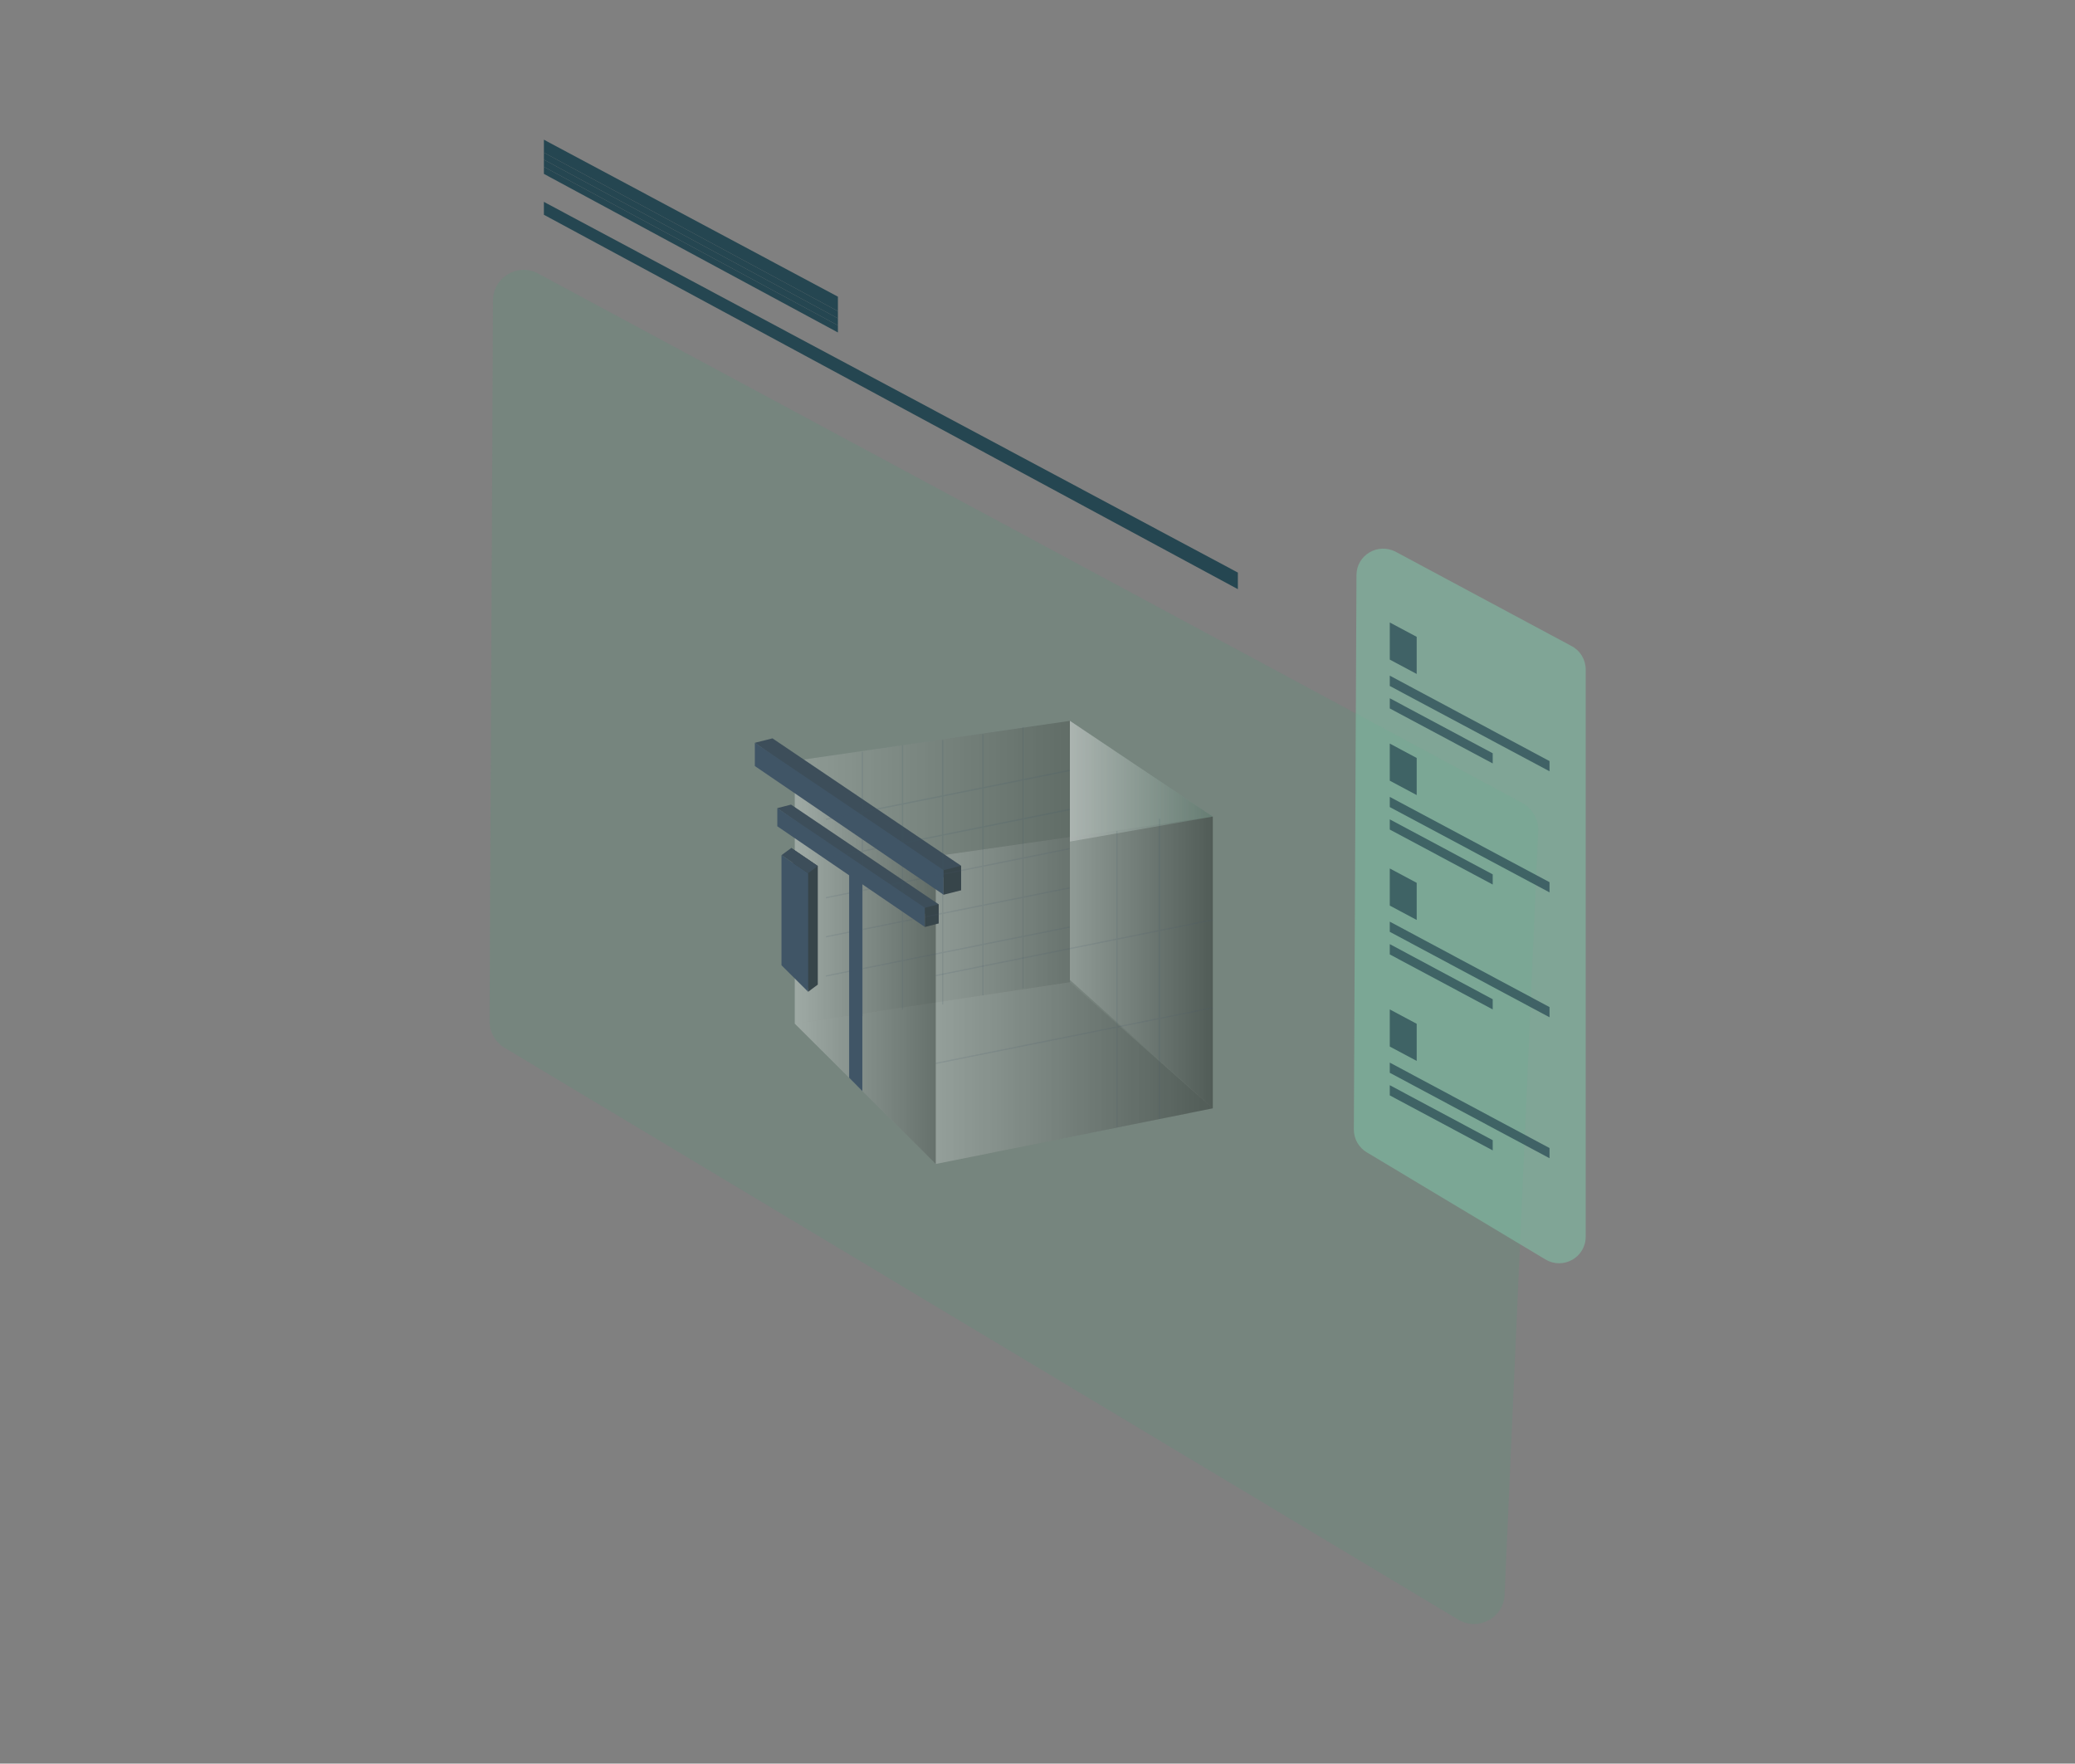 <?xml version="1.0" encoding="utf-8"?>
<!-- Generator: Adobe Illustrator 27.4.0, SVG Export Plug-In . SVG Version: 6.00 Build 0)  -->
<svg version="1.1" xmlns="http://www.w3.org/2000/svg" xmlns:xlink="http://www.w3.org/1999/xlink" x="0px" y="0px"
	 width="1588.6px" height="1350px" viewBox="0 0 1588.6 1350" style="enable-background:new 0 0 1588.6 1350;" xml:space="preserve"
	>
<rect x="0" y="0" width="1588.6" height="1350" fill="#808080" stroke="none"/>
<style type="text/css">
	.st0{fill:#BEBCB7;}
	.st1{fill:#0B2147;}
	.st2{fill:#DDDBD6;}
	.st3{fill:#010F2C;}
	.st4{fill:#FEFCF7;}
	.st5{fill:#040A16;}
	.st6{opacity:0.2;}
	.st7{fill-rule:evenodd;clip-rule:evenodd;fill:#4F9979;}
	.st8{fill-rule:evenodd;clip-rule:evenodd;fill:none;stroke:#000000;stroke-miterlimit:10;}
	.st9{fill-rule:evenodd;clip-rule:evenodd;fill:none;stroke:#000000;stroke-width:3.685;stroke-miterlimit:10;}
	.st10{opacity:0.5;fill:url(#SVGID_1_);}
	.st11{fill-rule:evenodd;clip-rule:evenodd;}
	.st12{opacity:0.5;}
	.st13{fill:#4F9979;}
	.st14{fill:#FFFFFF;}
	.st15{fill:url(#SVGID_00000032637268716148548730000015950421462514572961_);}
	.st16{opacity:0.5;fill:#FEFCF7;}
	.st17{opacity:0.2;fill:#FEFCF7;}
	.st18{opacity:0.5;fill:#BEBCB7;}
	.st19{opacity:0.5;fill:url(#SVGID_00000016787564189854716580000005948506823588973967_);}
	.st20{fill:#357759;}
	.st21{fill:#858E93;}
	.st22{fill:#BDE5D1;}
	.st23{fill:#66AD8E;}
	.st24{fill:#9BDDC0;}
	.st25{fill:#9ECCB8;}
	.st26{fill:#E2A1D1;}
	.st27{fill:#FF9678;}
	.st28{fill:#B84A4A;}
	.st29{fill:#C687B9;}
	.st30{opacity:0.5;fill:#0D0D0D;}
	.st31{fill:#73382A;}
	.st32{fill:#5C2D22;}
	.st33{clip-path:url(#SVGID_00000069388462582134816110000009641456521351805318_);}
	.st34{clip-path:url(#SVGID_00000132776876625048626460000006174153028993019815_);}
	.st35{opacity:0.77;}
	.st36{clip-path:url(#SVGID_00000140706672986435993410000012372159637752797862_);}
	.st37{opacity:0.401;fill-rule:evenodd;clip-rule:evenodd;fill:#80C9AB;enable-background:new    ;}
	.st38{opacity:0.49;}
	.st39{clip-path:url(#SVGID_00000145756505139108734690000018183123219458574781_);}
	.st40{fill-rule:evenodd;clip-rule:evenodd;fill:#80C9AB;}
	.st41{fill-rule:evenodd;clip-rule:evenodd;fill:#254651;}
	.st42{fill:#254651;}
	.st43{clip-path:url(#SVGID_00000116221351883275498930000001095994277537047467_);}
	.st44{fill-rule:evenodd;clip-rule:evenodd;fill:#6AA7AF;}
	.st45{fill-rule:evenodd;clip-rule:evenodd;fill:#04CDDD;}
	.st46{fill:none;stroke:#254651;stroke-width:0.216;stroke-miterlimit:22.926;}
	.st47{clip-path:url(#SVGID_00000090987276705131718690000002630990900401866682_);}
	.st48{clip-path:url(#SVGID_00000087372407129677563800000012780105784163710605_);}
	.st49{clip-path:url(#SVGID_00000178193578184839006680000002387735922122386621_);}
	.st50{clip-path:url(#SVGID_00000045609242045762505810000002619489485754926503_);}
	.st51{fill:#0D0D0D;}
	.st52{opacity:0.5;fill:url(#SVGID_00000178192899381572130770000008844268818274943375_);}
	.st53{fill:#1D3557;}
	.st54{fill:#FCC78D;}
	.st55{fill:#D9C4B1;}
	.st56{fill:#F1FAEE;}
	.st57{fill:none;stroke:#FCC78D;stroke-width:11.256;stroke-linecap:round;stroke-linejoin:round;stroke-miterlimit:10;}
	.st58{fill:none;stroke:#FCC78D;stroke-width:9.575;stroke-linecap:round;stroke-linejoin:round;stroke-miterlimit:10;}
	.st59{opacity:0.2;clip-path:url(#SVGID_00000056390471753302212490000008957693483212101779_);}
	.st60{clip-path:url(#SVGID_00000056390471753302212490000008957693483212101779_);}
	.st61{opacity:0.4;}
	.st62{fill:#364940;}
	.st63{fill:#BAD1C6;}
	.st64{opacity:0.5;fill:url(#SVGID_00000019636284451673459830000013061924145711357866_);}
	.st65{opacity:0.2;clip-path:url(#SVGID_00000157993525291734128270000007207633503228162199_);}
	.st66{clip-path:url(#SVGID_00000157993525291734128270000007207633503228162199_);}
	.st67{fill:#414E5F;}
	.st68{opacity:0.5;fill:#29333F;}
	.st69{opacity:0.5;fill:#5B6879;}
	.st70{fill:#29333F;}
	.st71{fill:#BBC2C6;}
	.st72{fill:#D4DBDF;}
	.st73{fill:url(#SVGID_00000070115218843415242760000012376830935828659125_);}
	.st74{fill:url(#SVGID_00000182499136688857434590000004306852902845959808_);}
	.st75{fill:#7F8E87;}
	.st76{fill:#435760;}
	.st77{fill:none;stroke:#BBC2C6;stroke-width:8.504;stroke-miterlimit:10;}
	.st78{fill-rule:evenodd;clip-rule:evenodd;fill:none;stroke:#000000;stroke-width:2.835;stroke-miterlimit:10;}
	.st79{fill:#FFFFFF;stroke:#000000;stroke-width:2.835;stroke-miterlimit:10;}
	.st80{fill:none;stroke:#F2AC0F;stroke-miterlimit:10;}
	.st81{opacity:0.7;}
	.st82{opacity:0.5;fill:url(#SVGID_00000103248815144943400390000017396338581463381399_);}
	.st83{opacity:0.5;fill:url(#SVGID_00000038383336545310194560000000968890350045647260_);}
	.st84{opacity:0.2;clip-path:url(#SVGID_00000175292869924136419960000002896540887819462038_);}
	.st85{fill:#80C9AB;}
	.st86{opacity:0.6;}
	.st87{fill:#ACC4E4;}
	.st88{fill:#43659C;}
	.st89{fill:#121C28;}
	.st90{fill:url(#SVGID_00000081605466297961887790000010583777107845453747_);}
	.st91{opacity:0.5;fill:url(#SVGID_00000018946397251032467070000012633577501590359705_);}
	.st92{opacity:0.5;fill:url(#SVGID_00000045579992543304927810000003099781709118905013_);}
	.st93{opacity:0.5;fill:url(#SVGID_00000008142047579973256430000016971880320850519438_);}
	.st94{opacity:0.5;fill:url(#SVGID_00000021832995123196214320000009605771037554218127_);}
	.st95{fill:#0E1A28;}
	.st96{opacity:0.5;fill:url(#SVGID_00000127015659643209910070000018374790116301140099_);}
	.st97{fill:#172A42;}
	.st98{opacity:0.15;}
	.st99{fill:none;stroke:#1D3557;stroke-width:1.001;stroke-miterlimit:10;}
	.st100{opacity:0.3;fill:url(#SVGID_00000155830169947254652100000012269334328233382058_);}
	.st101{opacity:0.3;fill:url(#SVGID_00000069367926030104523160000015176479904474568367_);}
	.st102{opacity:0.3;fill:url(#SVGID_00000026135204937656577280000000399290786286695569_);}
	.st103{opacity:0.5;fill:url(#SVGID_00000098187392317204701770000001774130858732957072_);}
	.st104{opacity:0.3;fill:url(#SVGID_00000015355696259679415460000010784471751493139638_);}
	.st105{opacity:0.3;fill:url(#SVGID_00000111874602976237721940000015657188863991833503_);}
	.st106{opacity:0.5;fill:url(#SVGID_00000099653422347002386400000005291745074387641491_);}
</style>
<g id="_x2014_ÎÓÈ_x5F_1">
	<g>
		<g>
			<g class="st6">
				<path class="st7" d="M1165.3,614.6L412,209.4c-15.6-8.4-34.5,2.9-34.6,20.6l-2.6,551.7c0,8.3,4.3,16,11.4,20.3l730.2,437.8
					c15.3,9.1,34.8-1.3,35.5-19.1l25.7-584.4C1178,627.3,1173.2,618.8,1165.3,614.6z"/>
			</g>
			<g>
				<polygon class="st42" points="416.4,127.7 416.4,133.1 641.5,254.5 641.5,249.1 				"/>
				<polygon class="st42" points="641.5,243.7 416.4,122.2 416.4,127.7 416.4,127.7 641.5,249.1 				"/>
				<polygon class="st42" points="641.5,243.7 641.5,238.2 416.4,116.8 416.4,122.2 416.4,122.2 				"/>
				<polygon class="st42" points="641.5,238.2 641.5,227.1 419.5,108.6 416.4,106.9 416.4,116.8 416.4,116.8 				"/>
				<g>
					<polygon class="st42" points="419.5,156.2 416.4,154.5 416.4,164.4 947.7,451 947.7,438.3 					"/>
				</g>
			</g>
			<g>
				<g class="st12">
					<path class="st85" d="M1038.5,440.3l-2,424.3c0,7.2,3.7,13.8,9.9,17.5l136.8,82c13.6,8.1,30.8-1.6,30.8-17.4V512.5
						c0-7.5-4.1-14.4-10.7-17.9l-134.7-72.2C1054.9,415.2,1038.5,424.9,1038.5,440.3z"/>
				</g>
				<g class="st81">
					<g>
						<g>
							<g>
								<polygon class="st42" points="1186.3,582.6 1064,517.2 1064,525.1 1186.3,590.4 								"/>
							</g>
							<g>
								<polygon class="st42" points="1064,534.5 1064,542.3 1142.8,584.4 1142.8,576.6 								"/>
							</g>
						</g>
						<g>
							<g>
								<polygon class="st42" points="1064,476.5 1064,504.9 1084.6,515.9 1084.6,487.5 								"/>
							</g>
						</g>
					</g>
					<g>
						<g>
							<g id="XMLID_00000145751490803364531870000003127815223916623269_">
								<g>
									<polygon class="st42" points="1186.3,675.3 1186.3,683.1 1064,617.8 1064,610 									"/>
									<polygon class="st42" points="1142.8,669.3 1142.8,677.1 1064,635 1064,627.2 									"/>
									<polygon class="st42" points="1084.6,580.2 1084.6,608.6 1064,597.6 1064,569.2 									"/>
								</g>
							</g>
						</g>
					</g>
					<g>
						<g>
							<g id="XMLID_00000077308825444890481400000002072117373126505857_">
								<g>
									<polygon class="st42" points="1186.3,770.9 1186.3,778.7 1064,713.3 1064,705.5 									"/>
									<polygon class="st42" points="1142.8,764.9 1142.8,772.7 1064,730.6 1064,722.7 									"/>
									<polygon class="st42" points="1084.6,675.8 1084.6,704.2 1064,693.2 1064,664.8 									"/>
								</g>
							</g>
						</g>
					</g>
					<g>
						<g>
							<g id="XMLID_00000008847188545334859050000005745668316139462330_">
								<g>
									<polygon class="st42" points="1186.3,878.8 1186.3,886.6 1064,821.2 1064,813.4 									"/>
									<polygon class="st42" points="1142.8,872.8 1142.8,880.6 1064,838.5 1064,830.7 									"/>
									<polygon class="st42" points="1084.6,783.7 1084.6,812.1 1064,801.1 1064,772.7 									"/>
								</g>
							</g>
						</g>
					</g>
				</g>
			</g>
		</g>
		<g class="st86">
			<linearGradient id="SVGID_1_" gradientUnits="userSpaceOnUse" x1="608.495" y1="821.458" x2="928.51" y2="821.458">
				<stop  offset="0" style="stop-color:#FFFFFF"/>
				<stop  offset="1" style="stop-color:#000000"/>
			</linearGradient>
			<polygon style="opacity:0.3;fill:url(#SVGID_1_);" points="928.5,848.4 819.1,751.9 608.5,783.6 716.4,891 			"/>
			
				<linearGradient id="SVGID_00000052069043483977869470000005187551256010889644_" gradientUnits="userSpaceOnUse" x1="608.495" y1="667.689" x2="819.13" y2="667.689">
				<stop  offset="0" style="stop-color:#FFFFFF"/>
				<stop  offset="1" style="stop-color:#000000"/>
			</linearGradient>
			<polygon style="opacity:0.3;fill:url(#SVGID_00000052069043483977869470000005187551256010889644_);" points="819.1,551.8 
				608.5,582.4 608.5,783.6 819.1,751.9 			"/>
			
				<linearGradient id="SVGID_00000093148544205834904980000011618708133703087255_" gradientUnits="userSpaceOnUse" x1="716.388" y1="758.041" x2="928.51" y2="758.041">
				<stop  offset="0" style="stop-color:#FFFFFF"/>
				<stop  offset="1" style="stop-color:#000000"/>
			</linearGradient>
			<polygon style="opacity:0.3;fill:url(#SVGID_00000093148544205834904980000011618708133703087255_);" points="716.4,655.4 
				716.4,891 928.5,848.4 928.5,625.1 			"/>
			
				<linearGradient id="SVGID_00000175297971078864853410000014163375045491985559_" gradientUnits="userSpaceOnUse" x1="819.13" y1="598.003" x2="928.51" y2="598.003">
				<stop  offset="0" style="stop-color:#FFFFFF"/>
				<stop  offset="1" style="stop-color:#8FCFB4"/>
			</linearGradient>
			<polygon style="opacity:0.5;fill:url(#SVGID_00000175297971078864853410000014163375045491985559_);" points="928.5,625.1 
				819.1,551.8 819.1,644.2 			"/>
			
				<linearGradient id="SVGID_00000085947307624104992270000008408342679292628364_" gradientUnits="userSpaceOnUse" x1="608.495" y1="736.725" x2="716.388" y2="736.725">
				<stop  offset="0" style="stop-color:#FFFFFF"/>
				<stop  offset="1" style="stop-color:#000000"/>
			</linearGradient>
			<polygon style="opacity:0.3;fill:url(#SVGID_00000085947307624104992270000008408342679292628364_);" points="716.4,655.4 
				608.5,582.4 608.5,783.6 716.4,891 			"/>
			<g>
				<polygon class="st95" points="605.8,649.1 618.7,759.2 626.1,753.7 626.1,662.9 				"/>
			</g>
			
				<linearGradient id="SVGID_00000085961943956353915230000009020896102012185231_" gradientUnits="userSpaceOnUse" x1="819.13" y1="700.095" x2="928.51" y2="700.095">
				<stop  offset="0" style="stop-color:#FFFFFF"/>
				<stop  offset="1" style="stop-color:#000000"/>
			</linearGradient>
			<polygon style="opacity:0.3;fill:url(#SVGID_00000085961943956353915230000009020896102012185231_);" points="928.5,625.1 
				819.1,551.8 819.1,750.1 928.5,848.4 			"/>
			<g>
				<polygon class="st53" points="598.3,654.6 598.3,738.9 618.7,759.2 618.7,668.4 				"/>
			</g>
			<g>
				<polygon class="st53" points="650.1,646.3 650.1,825 660.2,835.2 660.2,653.2 				"/>
			</g>
			<g>
				<polygon class="st97" points="735.8,681.5 577.9,568.6 591.4,565.2 735.8,662.7 				"/>
				<polygon class="st53" points="722.4,684.9 577.9,586.4 577.9,568.6 722.4,666.1 				"/>
				<polygon class="st95" points="722.4,684.9 735.8,681.5 735.8,662.7 722.4,666.1 				"/>
			</g>
			<g>
				<polygon class="st97" points="718.6,706.9 595.1,618.6 605.6,615.9 718.6,692.2 				"/>
				<polygon class="st53" points="708.1,709.6 595.1,632.5 595.1,618.6 708.1,694.9 				"/>
				<polygon class="st95" points="708.1,709.6 718.6,706.9 718.6,692.2 708.1,694.9 				"/>
			</g>
			<polygon class="st97" points="598.3,654.6 605.8,649.1 626.1,662.9 618.7,668.4 			"/>
			<g class="st98">
				<line class="st99" x1="716.4" y1="814" x2="928.5" y2="771.4"/>
				<line class="st99" x1="716.4" y1="746.8" x2="928.5" y2="704.1"/>
				<line class="st99" x1="887.7" y1="626.8" x2="887.7" y2="856.6"/>
				<line class="st99" x1="855.1" y1="636" x2="855.1" y2="862.9"/>
			</g>
			<g class="st98">
				<g>
					<line class="st99" x1="632.3" y1="717.1" x2="819.1" y2="679.6"/>
					<line class="st99" x1="632.3" y1="747.1" x2="819.1" y2="709.6"/>
					<line class="st99" x1="632.3" y1="687.2" x2="819.1" y2="649.6"/>
					<line class="st99" x1="632.3" y1="627.2" x2="819.1" y2="589.7"/>
					<line class="st99" x1="632.3" y1="657.2" x2="819.1" y2="619.6"/>
				</g>
				<g>
					<line class="st99" x1="783.2" y1="556.5" x2="783.2" y2="756.4"/>
					<line class="st99" x1="721.7" y1="566.5" x2="721.7" y2="768.9"/>
					<line class="st99" x1="691" y1="570.4" x2="691" y2="772.8"/>
					<line class="st99" x1="660.2" y1="575.5" x2="660.2" y2="777.9"/>
					<line class="st99" x1="752.5" y1="562.1" x2="752.5" y2="762"/>
				</g>
			</g>
		</g>
	</g>
</g>
<g id="Layer_2">
</g>
</svg>

